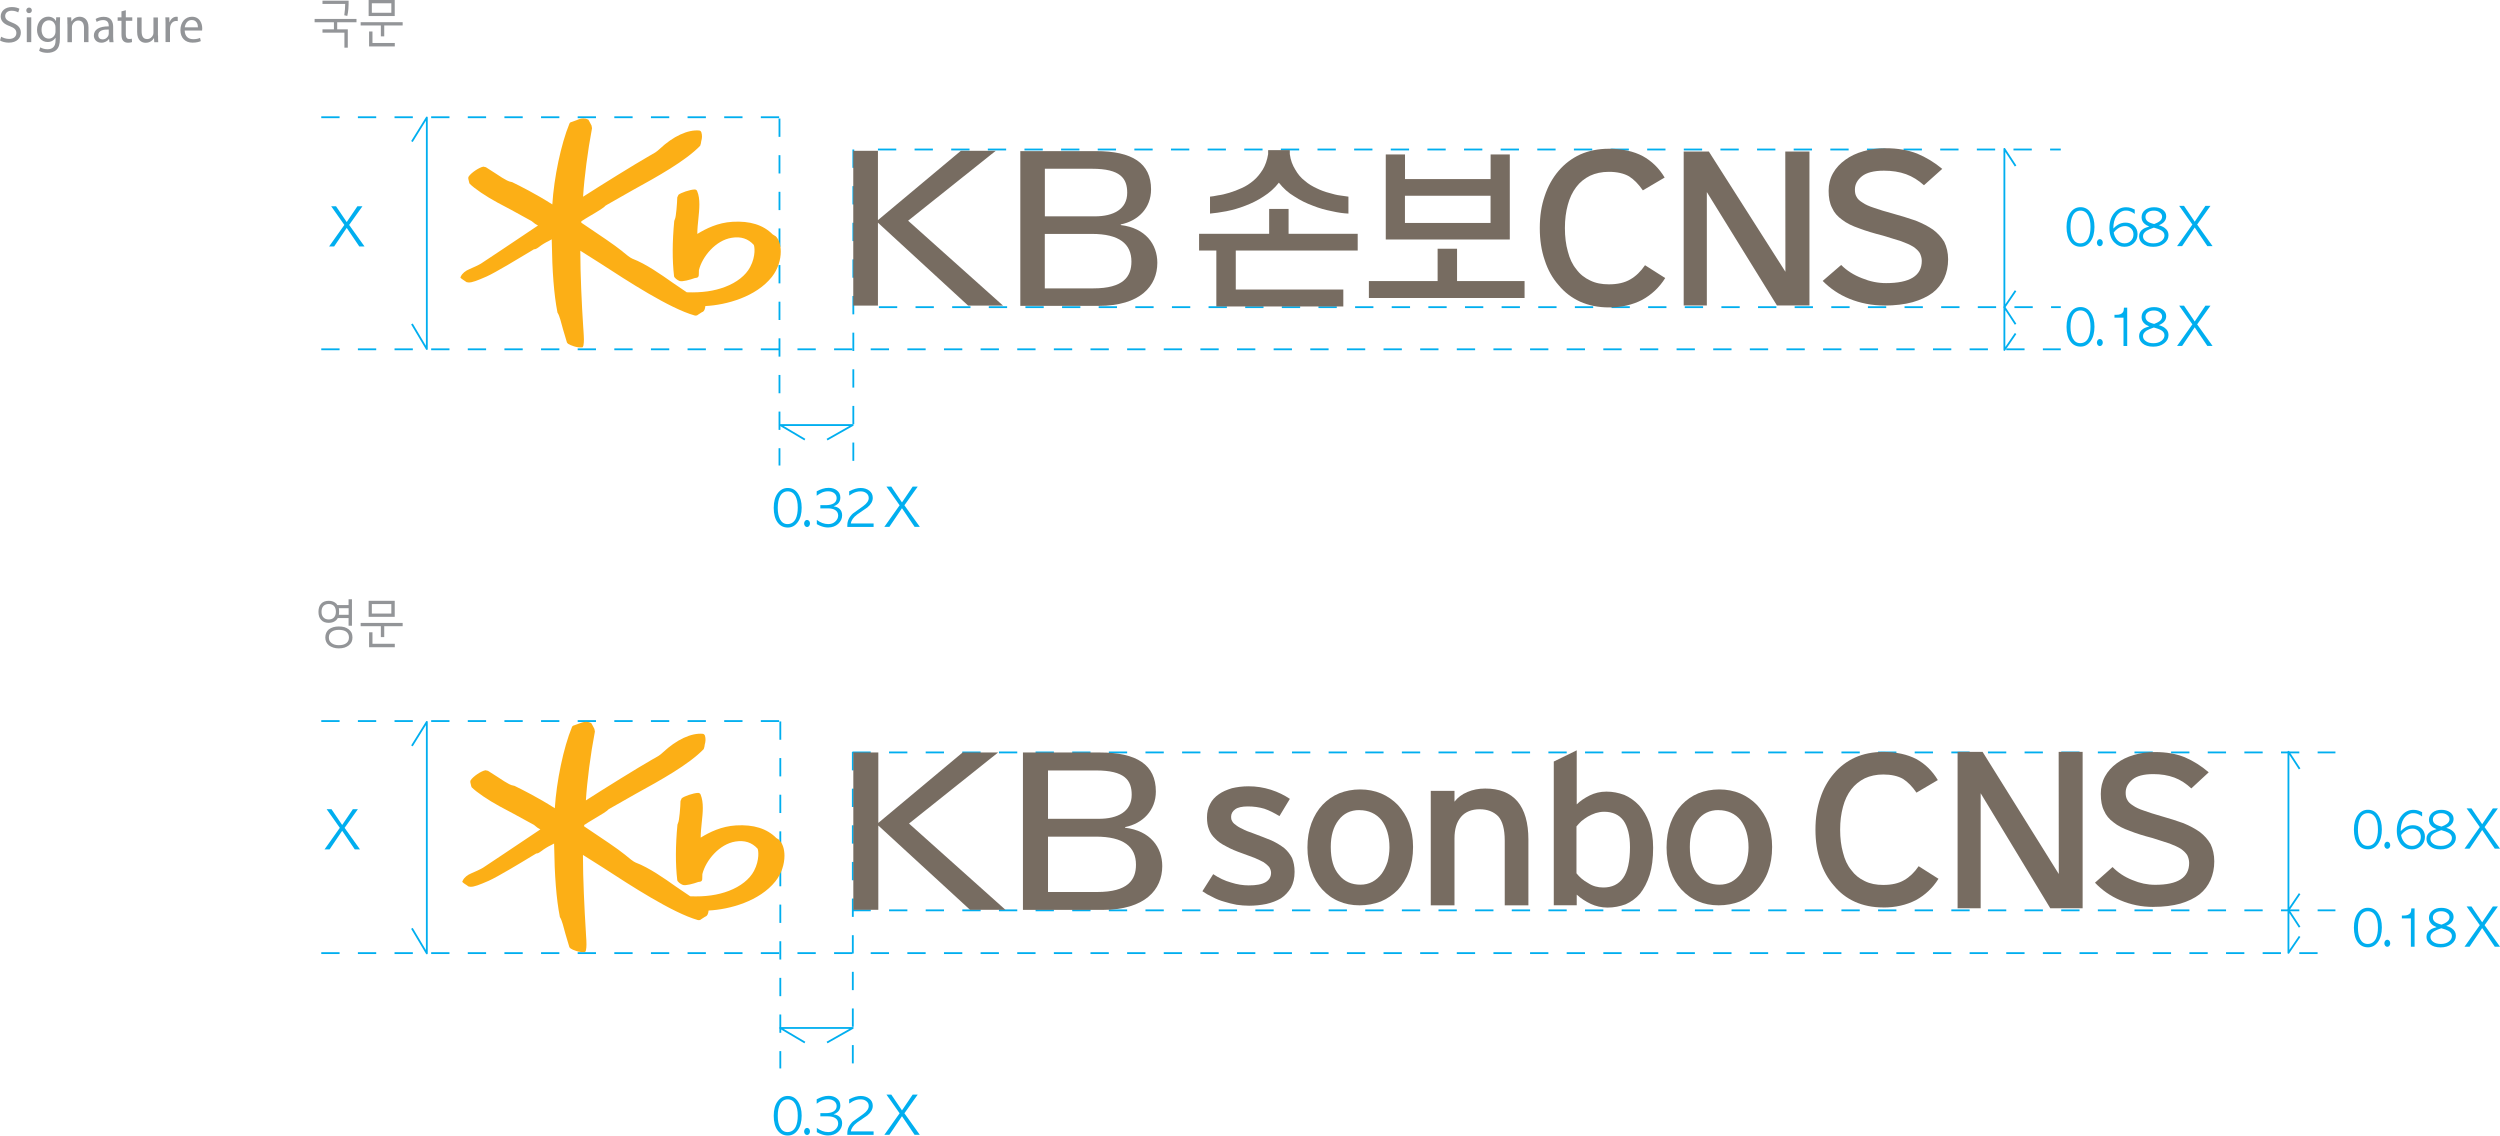 <svg width="273" height="124" viewBox="0 0 273 124" fill="none" xmlns="http://www.w3.org/2000/svg">
<g clip-path="url(#clip0_13_4140)">
<path d="M37.61 5.204V3.565H35.215V3.201H36.465V2.43H34.356V2.066H38.929V2.43H36.821V3.201H37.98V5.204H37.61ZM38.071 0.07C38.071 0.392 38.064 0.693 38.043 0.967C38.022 1.247 37.98 1.506 37.924 1.737L37.596 1.667C37.659 1.219 37.694 0.805 37.694 0.427H35.215V0.07H38.064H38.071Z" fill="#939598"/>
<path d="M41.589 3.971V2.781H39.383V2.423H43.97V2.781H41.959V3.971H41.589ZM40.255 1.751V0H43.104V1.751H40.255ZM43.104 5.071H40.304V3.439H40.674V4.693H43.111V5.071H43.104ZM42.734 0.357H40.605V1.394H42.734V0.357Z" fill="#939598"/>
<path d="M36.737 65.922C36.765 65.964 36.8 66.02 36.835 66.076H38.064V65.439H38.434V68.332H38.064V67.491H36.891C36.835 67.568 36.786 67.638 36.737 67.701C36.521 67.911 36.242 68.016 35.906 68.016C35.543 68.016 35.264 67.911 35.069 67.694C34.866 67.484 34.775 67.19 34.775 66.812C34.775 66.434 34.873 66.132 35.069 65.922C35.264 65.712 35.543 65.607 35.906 65.607C36.242 65.607 36.521 65.712 36.737 65.929V65.922ZM36.681 66.805C36.681 66.539 36.611 66.329 36.472 66.174C36.332 66.027 36.137 65.957 35.906 65.957C35.655 65.957 35.467 66.027 35.32 66.174C35.18 66.329 35.111 66.532 35.111 66.805C35.111 67.078 35.18 67.274 35.32 67.421C35.46 67.575 35.655 67.645 35.906 67.645C36.137 67.645 36.325 67.575 36.472 67.421C36.605 67.274 36.681 67.071 36.681 66.805ZM38.49 69.613C38.49 69.796 38.455 69.964 38.392 70.104C38.322 70.251 38.217 70.37 38.078 70.482C37.945 70.58 37.791 70.664 37.617 70.72C37.435 70.776 37.233 70.804 36.995 70.804C36.779 70.804 36.584 70.776 36.409 70.72C36.228 70.664 36.067 70.58 35.927 70.482C35.795 70.377 35.697 70.251 35.627 70.104C35.557 69.957 35.522 69.796 35.522 69.613C35.522 69.431 35.557 69.256 35.627 69.102C35.69 68.955 35.788 68.836 35.913 68.724C36.053 68.626 36.214 68.542 36.402 68.486C36.584 68.437 36.779 68.409 36.995 68.409C37.226 68.409 37.435 68.437 37.617 68.486C37.791 68.542 37.952 68.626 38.078 68.724C38.21 68.829 38.322 68.955 38.392 69.102C38.455 69.256 38.49 69.424 38.49 69.613ZM38.106 69.613C38.106 69.347 38.008 69.137 37.819 68.99C37.631 68.85 37.352 68.78 37.002 68.78C36.667 68.78 36.409 68.85 36.214 68.99C36.011 69.137 35.913 69.34 35.913 69.613C35.913 69.887 36.011 70.083 36.214 70.23C36.409 70.377 36.674 70.454 37.002 70.454C37.352 70.454 37.631 70.377 37.819 70.23C38.008 70.083 38.106 69.88 38.106 69.613ZM37.03 66.805C37.03 66.931 37.023 67.036 37.002 67.134H38.071V66.413H37.002C37.023 66.539 37.03 66.665 37.03 66.805Z" fill="#939598"/>
<path d="M41.589 69.571V68.381H39.383V68.023H43.97V68.381H41.959V69.571H41.589ZM40.255 67.358V65.607H43.104V67.358H40.255ZM43.104 70.678H40.304V69.046H40.674V70.3H43.111V70.678H43.104ZM42.734 65.964H40.605V67.001H42.734V65.964Z" fill="#939598"/>
<path d="M36.165 22.525H36.696L37.861 24.248L39.027 22.525H39.579L38.127 24.563L39.809 26.917H39.237L37.861 24.886L36.486 26.917H35.935L37.603 24.563L36.165 22.525Z" fill="#00AEEF"/>
<path d="M86.034 57.608C85.559 57.608 85.182 57.419 84.903 57.034C84.631 56.656 84.491 56.123 84.491 55.451C84.491 54.779 84.638 54.239 84.938 53.847C85.217 53.476 85.58 53.287 86.027 53.287C86.495 53.287 86.865 53.49 87.13 53.889C87.403 54.288 87.542 54.807 87.542 55.444C87.542 56.081 87.403 56.642 87.109 57.027C86.823 57.412 86.467 57.608 86.034 57.608ZM85.992 57.23C86.39 57.23 86.69 57.041 86.886 56.663C87.04 56.348 87.116 55.934 87.116 55.43C87.116 54.898 87.025 54.471 86.851 54.155C86.656 53.826 86.376 53.658 86.027 53.658C85.657 53.658 85.371 53.833 85.182 54.19C85.015 54.505 84.931 54.926 84.931 55.458C84.931 55.99 85.015 56.397 85.182 56.712C85.371 57.062 85.643 57.23 85.992 57.23Z" fill="#00AEEF"/>
<path d="M88.136 57.552C88.045 57.552 87.968 57.517 87.905 57.44C87.843 57.363 87.808 57.272 87.808 57.167C87.808 57.062 87.843 56.964 87.905 56.887C87.968 56.81 88.045 56.775 88.129 56.775C88.213 56.775 88.282 56.81 88.352 56.88C88.415 56.95 88.45 57.041 88.45 57.16C88.45 57.272 88.415 57.363 88.352 57.44C88.289 57.517 88.213 57.552 88.129 57.552H88.136Z" fill="#00AEEF"/>
<path d="M89.197 57.244V56.775C89.392 56.922 89.588 57.034 89.797 57.111C89.999 57.188 90.216 57.23 90.439 57.23C90.76 57.23 91.019 57.139 91.214 56.95C91.424 56.761 91.528 56.537 91.528 56.292C91.528 56.047 91.417 55.829 91.2 55.696C91.012 55.577 90.754 55.514 90.432 55.514H89.581V55.164H90.16C90.53 55.164 90.823 55.101 91.04 54.968C91.249 54.835 91.361 54.646 91.361 54.394C91.361 54.191 91.284 54.015 91.124 53.875C90.949 53.728 90.725 53.651 90.446 53.651C90.335 53.651 90.223 53.658 90.111 53.679C89.999 53.7 89.895 53.735 89.783 53.777C89.588 53.861 89.385 53.98 89.183 54.135V53.651C89.301 53.588 89.413 53.532 89.518 53.49C89.623 53.448 89.72 53.406 89.818 53.378C90.034 53.308 90.258 53.273 90.488 53.273C90.851 53.273 91.158 53.371 91.396 53.56C91.64 53.749 91.766 54.008 91.766 54.338C91.766 54.611 91.675 54.842 91.487 55.024C91.375 55.129 91.221 55.22 91.026 55.29C91.158 55.311 91.277 55.339 91.382 55.381C91.487 55.423 91.577 55.479 91.654 55.542C91.857 55.717 91.961 55.956 91.961 56.271C91.961 56.635 91.815 56.943 91.528 57.209C91.235 57.468 90.872 57.602 90.432 57.602C90.188 57.602 89.944 57.559 89.699 57.468C89.636 57.447 89.567 57.419 89.483 57.384C89.399 57.349 89.301 57.3 89.197 57.237V57.244Z" fill="#00AEEF"/>
<path d="M92.918 57.16H95.397V57.538H92.527V57.356C92.527 56.88 92.73 56.453 93.128 56.082C93.316 55.949 93.505 55.815 93.693 55.675C93.882 55.542 94.07 55.402 94.259 55.269C94.664 54.975 94.866 54.681 94.866 54.387C94.866 54.156 94.775 53.973 94.587 53.84C94.503 53.777 94.405 53.728 94.308 53.7C94.21 53.672 94.098 53.658 93.98 53.658C93.805 53.658 93.637 53.679 93.477 53.728C93.233 53.805 92.988 53.931 92.73 54.113V53.651C92.988 53.518 93.212 53.427 93.414 53.371C93.617 53.315 93.805 53.287 93.98 53.287C94.356 53.287 94.671 53.385 94.929 53.581C95.18 53.77 95.306 54.036 95.306 54.373C95.306 54.737 95.111 55.087 94.72 55.409C94.531 55.542 94.35 55.668 94.161 55.794C93.98 55.92 93.791 56.047 93.603 56.18C93.184 56.495 92.953 56.824 92.911 57.174L92.918 57.16Z" fill="#00AEEF"/>
<path d="M96.8 53.14H97.33L98.496 54.863L99.662 53.14H100.214L98.761 55.178L100.444 57.531H99.872L98.496 55.5L97.121 57.531H96.569L98.238 55.178L96.8 53.14Z" fill="#00AEEF"/>
<path d="M86.034 124C85.559 124 85.182 123.811 84.903 123.426C84.631 123.047 84.491 122.515 84.491 121.843C84.491 121.17 84.638 120.631 84.938 120.239C85.217 119.867 85.58 119.678 86.027 119.678C86.495 119.678 86.865 119.881 87.13 120.281C87.403 120.68 87.542 121.198 87.542 121.836C87.542 122.473 87.403 123.033 87.109 123.419C86.823 123.804 86.467 124 86.034 124ZM85.992 123.622C86.39 123.622 86.69 123.433 86.886 123.054C87.04 122.739 87.116 122.326 87.116 121.822C87.116 121.289 87.025 120.862 86.851 120.547C86.656 120.218 86.376 120.05 86.027 120.05C85.657 120.05 85.371 120.225 85.182 120.582C85.015 120.897 84.931 121.317 84.931 121.85C84.931 122.382 85.015 122.788 85.182 123.103C85.371 123.454 85.643 123.622 85.992 123.622Z" fill="#00AEEF"/>
<path d="M88.136 123.944C88.045 123.944 87.968 123.909 87.905 123.832C87.843 123.755 87.808 123.664 87.808 123.559C87.808 123.454 87.843 123.356 87.905 123.279C87.968 123.202 88.045 123.167 88.129 123.167C88.213 123.167 88.282 123.202 88.352 123.272C88.415 123.342 88.45 123.433 88.45 123.552C88.45 123.664 88.415 123.755 88.352 123.832C88.289 123.909 88.213 123.944 88.129 123.944H88.136Z" fill="#00AEEF"/>
<path d="M89.197 123.636V123.167C89.392 123.314 89.588 123.426 89.797 123.503C89.999 123.58 90.216 123.622 90.439 123.622C90.76 123.622 91.019 123.531 91.214 123.342C91.424 123.153 91.528 122.928 91.528 122.683C91.528 122.438 91.417 122.221 91.2 122.088C91.012 121.969 90.754 121.906 90.432 121.906H89.581V121.556H90.16C90.53 121.556 90.823 121.493 91.04 121.359C91.249 121.226 91.361 121.037 91.361 120.785C91.361 120.582 91.284 120.407 91.124 120.267C90.949 120.12 90.725 120.043 90.446 120.043C90.335 120.043 90.223 120.05 90.111 120.071C89.999 120.092 89.895 120.127 89.783 120.169C89.588 120.253 89.385 120.372 89.183 120.526V120.043C89.301 119.98 89.413 119.924 89.518 119.882C89.623 119.84 89.72 119.798 89.818 119.77C90.034 119.7 90.258 119.664 90.488 119.664C90.851 119.664 91.158 119.763 91.396 119.952C91.64 120.141 91.766 120.4 91.766 120.729C91.766 121.002 91.675 121.233 91.487 121.416C91.375 121.521 91.221 121.612 91.026 121.682C91.158 121.703 91.277 121.731 91.382 121.773C91.487 121.815 91.577 121.871 91.654 121.934C91.857 122.109 91.961 122.347 91.961 122.662C91.961 123.026 91.815 123.335 91.528 123.601C91.235 123.86 90.872 123.993 90.432 123.993C90.188 123.993 89.944 123.951 89.699 123.86C89.636 123.839 89.567 123.811 89.483 123.776C89.399 123.741 89.301 123.692 89.197 123.629V123.636Z" fill="#00AEEF"/>
<path d="M92.918 123.552H95.397V123.93H92.527V123.748C92.527 123.272 92.73 122.844 93.128 122.473C93.316 122.34 93.505 122.207 93.693 122.067C93.882 121.934 94.07 121.794 94.259 121.661C94.664 121.366 94.866 121.072 94.866 120.778C94.866 120.547 94.775 120.365 94.587 120.232C94.503 120.169 94.405 120.12 94.308 120.092C94.21 120.064 94.098 120.05 93.98 120.05C93.805 120.05 93.637 120.071 93.477 120.12C93.233 120.197 92.988 120.323 92.73 120.505V120.043C92.988 119.91 93.212 119.819 93.414 119.763C93.617 119.707 93.805 119.678 93.98 119.678C94.356 119.678 94.671 119.777 94.929 119.973C95.18 120.162 95.306 120.428 95.306 120.764C95.306 121.128 95.111 121.479 94.72 121.801C94.531 121.934 94.35 122.06 94.161 122.186C93.98 122.312 93.791 122.438 93.603 122.571C93.184 122.886 92.953 123.216 92.911 123.566L92.918 123.552Z" fill="#00AEEF"/>
<path d="M96.8 119.531H97.33L98.496 121.254L99.662 119.531H100.214L98.761 121.57L100.444 123.923H99.872L98.496 121.892L97.121 123.923H96.569L98.238 121.57L96.8 119.531Z" fill="#00AEEF"/>
<path d="M227.208 37.85C226.733 37.85 226.356 37.661 226.077 37.276C225.805 36.897 225.665 36.365 225.665 35.693C225.665 35.02 225.812 34.481 226.112 34.089C226.391 33.718 226.754 33.529 227.201 33.529C227.648 33.529 228.039 33.732 228.304 34.131C228.583 34.53 228.716 35.048 228.716 35.686C228.716 36.323 228.569 36.883 228.283 37.269C227.997 37.654 227.641 37.85 227.208 37.85ZM227.159 37.472C227.557 37.472 227.857 37.283 228.053 36.904C228.206 36.589 228.283 36.176 228.283 35.672C228.283 35.139 228.192 34.712 228.018 34.397C227.822 34.068 227.543 33.9 227.194 33.9C226.824 33.9 226.538 34.075 226.349 34.432C226.182 34.747 226.098 35.167 226.098 35.7C226.098 36.232 226.182 36.638 226.349 36.953C226.538 37.304 226.81 37.472 227.159 37.472Z" fill="#00AEEF"/>
<path d="M229.31 37.794C229.219 37.794 229.142 37.759 229.079 37.682C229.016 37.605 228.981 37.514 228.981 37.409C228.981 37.304 229.016 37.206 229.079 37.129C229.142 37.051 229.219 37.017 229.303 37.017C229.386 37.017 229.456 37.051 229.526 37.122C229.589 37.192 229.624 37.283 229.624 37.402C229.624 37.514 229.596 37.605 229.526 37.682C229.463 37.759 229.386 37.794 229.303 37.794H229.31Z" fill="#00AEEF"/>
<path d="M231.935 33.599H232.291V37.78H231.886V34.691H230.901V34.376H231.125C231.46 34.376 231.69 34.285 231.823 34.096C231.9 33.977 231.935 33.809 231.935 33.599Z" fill="#00AEEF"/>
<path d="M235.718 35.497C235.872 35.539 236.004 35.588 236.109 35.637C236.214 35.686 236.305 35.735 236.375 35.791C236.661 35.994 236.8 36.253 236.8 36.582C236.8 36.947 236.64 37.248 236.319 37.493C236.004 37.738 235.607 37.857 235.132 37.857C234.636 37.857 234.245 37.738 233.966 37.5C233.715 37.29 233.589 37.023 233.589 36.708C233.589 36.379 233.729 36.113 234.015 35.924C234.099 35.861 234.203 35.812 234.315 35.77C234.427 35.728 234.559 35.679 234.699 35.644C234.58 35.595 234.476 35.546 234.392 35.497C234.308 35.448 234.238 35.399 234.189 35.349C233.973 35.16 233.861 34.922 233.861 34.635C233.861 34.306 233.987 34.04 234.245 33.837C234.503 33.633 234.825 33.535 235.223 33.535C235.593 33.535 235.9 33.62 236.144 33.788C236.409 33.97 236.549 34.208 236.549 34.516C236.549 34.726 236.486 34.922 236.354 35.09C236.221 35.258 236.011 35.399 235.732 35.511L235.718 35.497ZM235.202 35.763C235.02 35.826 234.867 35.882 234.741 35.938C234.615 35.994 234.503 36.05 234.42 36.099C234.154 36.274 234.015 36.47 234.015 36.701C234.015 36.932 234.119 37.115 234.336 37.262C234.538 37.409 234.811 37.479 235.153 37.479C235.516 37.479 235.809 37.395 236.032 37.22C236.256 37.044 236.361 36.841 236.361 36.61C236.361 36.379 236.228 36.183 235.963 36.036C235.886 35.994 235.781 35.952 235.655 35.903C235.53 35.854 235.376 35.812 235.202 35.763ZM235.237 35.37C235.362 35.322 235.474 35.273 235.565 35.23C235.655 35.181 235.732 35.139 235.788 35.097C235.998 34.95 236.102 34.775 236.102 34.572C236.102 34.383 236.018 34.222 235.844 34.103C235.683 33.97 235.467 33.907 235.195 33.907C234.922 33.907 234.706 33.97 234.538 34.103C234.371 34.229 234.287 34.39 234.287 34.6C234.287 34.782 234.364 34.943 234.51 35.069C234.58 35.125 234.671 35.181 234.79 35.23C234.908 35.279 235.055 35.328 235.23 35.37H235.237Z" fill="#00AEEF"/>
<path d="M237.967 33.381H238.497L239.663 35.104L240.829 33.381H241.381L239.929 35.42L241.611 37.773H241.039L239.663 35.742L238.288 37.773H237.736L239.405 35.42L237.967 33.381Z" fill="#00AEEF"/>
<path d="M227.208 26.945C226.733 26.945 226.356 26.756 226.077 26.37C225.805 25.992 225.665 25.46 225.665 24.787C225.665 24.115 225.812 23.576 226.112 23.183C226.391 22.812 226.754 22.623 227.201 22.623C227.648 22.623 228.039 22.826 228.304 23.226C228.583 23.625 228.716 24.143 228.716 24.78C228.716 25.418 228.569 25.978 228.283 26.363C227.997 26.748 227.641 26.945 227.208 26.945ZM227.159 26.573C227.557 26.573 227.857 26.384 228.053 26.006C228.206 25.691 228.283 25.278 228.283 24.773C228.283 24.241 228.192 23.814 228.018 23.499C227.822 23.169 227.543 23.001 227.194 23.001C226.824 23.001 226.538 23.177 226.349 23.534C226.182 23.849 226.098 24.269 226.098 24.801C226.098 25.334 226.182 25.74 226.349 26.055C226.538 26.405 226.81 26.573 227.159 26.573Z" fill="#00AEEF"/>
<path d="M229.31 26.889C229.219 26.889 229.142 26.854 229.079 26.776C229.016 26.7 228.981 26.608 228.981 26.503C228.981 26.398 229.016 26.293 229.079 26.223C229.142 26.146 229.219 26.111 229.303 26.111C229.386 26.111 229.456 26.146 229.526 26.216C229.589 26.286 229.624 26.377 229.624 26.496C229.624 26.608 229.596 26.7 229.526 26.776C229.463 26.854 229.386 26.889 229.303 26.889H229.31Z" fill="#00AEEF"/>
<path d="M233.114 22.882V23.359C233.044 23.309 232.982 23.261 232.919 23.226C232.856 23.191 232.793 23.155 232.73 23.127C232.633 23.078 232.528 23.043 232.437 23.022C232.339 23.001 232.242 22.994 232.144 22.994C232.074 22.994 232.011 22.994 231.941 23.008C231.872 23.022 231.802 23.043 231.739 23.071C231.481 23.177 231.271 23.359 231.111 23.597C230.887 23.94 230.775 24.395 230.775 24.956C230.95 24.78 231.111 24.64 231.264 24.549C231.529 24.388 231.809 24.311 232.109 24.311C232.472 24.311 232.779 24.416 233.024 24.633C233.289 24.871 233.421 25.18 233.421 25.572C233.421 25.964 233.282 26.3 233.003 26.566C232.723 26.826 232.381 26.952 231.983 26.952C231.564 26.952 231.201 26.798 230.894 26.482C230.531 26.111 230.35 25.586 230.35 24.907C230.35 24.227 230.524 23.681 230.873 23.261C231.222 22.84 231.648 22.63 232.172 22.63C232.367 22.63 232.549 22.658 232.716 22.714C232.765 22.735 232.821 22.756 232.891 22.784C232.961 22.812 233.038 22.847 233.128 22.896L233.114 22.882ZM230.817 25.383C230.866 25.705 230.999 25.978 231.194 26.202C231.418 26.447 231.683 26.573 231.997 26.573C232.277 26.573 232.507 26.482 232.688 26.3C232.877 26.118 232.975 25.887 232.975 25.6C232.975 25.334 232.884 25.11 232.702 24.942C232.521 24.773 232.311 24.689 232.067 24.689C231.774 24.689 231.495 24.787 231.236 24.977C231.159 25.032 231.09 25.096 231.02 25.159C230.95 25.229 230.88 25.306 230.817 25.39V25.383Z" fill="#00AEEF"/>
<path d="M235.718 24.591C235.872 24.633 236.004 24.682 236.109 24.731C236.214 24.78 236.305 24.829 236.375 24.885C236.661 25.089 236.8 25.348 236.8 25.677C236.8 26.041 236.64 26.342 236.319 26.587C236.004 26.833 235.607 26.952 235.132 26.952C234.636 26.952 234.245 26.833 233.966 26.594C233.715 26.384 233.589 26.118 233.589 25.803C233.589 25.474 233.729 25.208 234.015 25.018C234.099 24.956 234.203 24.907 234.315 24.864C234.427 24.822 234.559 24.773 234.699 24.738C234.58 24.689 234.476 24.64 234.392 24.591C234.308 24.542 234.238 24.493 234.189 24.444C233.973 24.255 233.861 24.017 233.861 23.73C233.861 23.401 233.987 23.134 234.245 22.931C234.503 22.728 234.825 22.63 235.223 22.63C235.593 22.63 235.9 22.714 236.144 22.882C236.409 23.064 236.549 23.302 236.549 23.611C236.549 23.821 236.486 24.017 236.354 24.185C236.221 24.353 236.011 24.493 235.732 24.605L235.718 24.591ZM235.202 24.857C235.02 24.921 234.867 24.977 234.741 25.032C234.615 25.089 234.503 25.145 234.42 25.194C234.154 25.369 234.015 25.565 234.015 25.796C234.015 26.027 234.119 26.209 234.336 26.356C234.538 26.503 234.811 26.573 235.153 26.573C235.516 26.573 235.809 26.489 236.032 26.314C236.256 26.139 236.361 25.936 236.361 25.705C236.361 25.474 236.228 25.278 235.963 25.131C235.886 25.089 235.781 25.047 235.655 24.997C235.53 24.948 235.376 24.907 235.202 24.857ZM235.237 24.465C235.362 24.416 235.474 24.367 235.565 24.325C235.655 24.276 235.732 24.234 235.788 24.192C235.998 24.045 236.102 23.87 236.102 23.667C236.102 23.478 236.018 23.317 235.844 23.198C235.683 23.064 235.467 23.001 235.195 23.001C234.922 23.001 234.706 23.064 234.538 23.198C234.371 23.323 234.287 23.485 234.287 23.695C234.287 23.877 234.364 24.038 234.51 24.164C234.58 24.22 234.671 24.276 234.79 24.325C234.908 24.374 235.055 24.423 235.23 24.465H235.237Z" fill="#00AEEF"/>
<path d="M237.967 22.483H238.497L239.663 24.206L240.829 22.483H241.381L239.929 24.521L241.611 26.875H241.039L239.663 24.843L238.288 26.875H237.736L239.405 24.521L237.967 22.483Z" fill="#00AEEF"/>
<path d="M258.59 103.45C258.115 103.45 257.738 103.261 257.459 102.876C257.187 102.498 257.047 101.965 257.047 101.293C257.047 100.62 257.193 100.081 257.494 99.689C257.773 99.318 258.136 99.129 258.583 99.129C259.051 99.129 259.421 99.332 259.686 99.731C259.965 100.13 260.098 100.648 260.098 101.286C260.098 101.923 259.951 102.484 259.665 102.869C259.379 103.254 259.023 103.45 258.59 103.45ZM258.548 103.079C258.946 103.079 259.246 102.89 259.442 102.512C259.595 102.196 259.672 101.783 259.672 101.279C259.672 100.747 259.581 100.319 259.407 100.004C259.211 99.675 258.932 99.507 258.583 99.507C258.213 99.507 257.927 99.682 257.738 100.039C257.571 100.354 257.487 100.775 257.487 101.307C257.487 101.839 257.571 102.245 257.738 102.561C257.927 102.911 258.199 103.079 258.548 103.079Z" fill="#00AEEF"/>
<path d="M260.698 103.394C260.607 103.394 260.531 103.359 260.468 103.282C260.405 103.205 260.37 103.114 260.37 103.009C260.37 102.904 260.405 102.806 260.468 102.729C260.531 102.652 260.607 102.617 260.691 102.617C260.775 102.617 260.845 102.652 260.915 102.722C260.978 102.792 261.012 102.883 261.012 103.002C261.012 103.114 260.984 103.205 260.915 103.282C260.852 103.359 260.775 103.394 260.691 103.394H260.698Z" fill="#00AEEF"/>
<path d="M263.316 99.199H263.673V103.38H263.268V100.291H262.283V99.976H262.507C262.842 99.976 263.072 99.885 263.205 99.696C263.282 99.577 263.316 99.409 263.316 99.199Z" fill="#00AEEF"/>
<path d="M267.1 101.097C267.254 101.139 267.386 101.188 267.491 101.237C267.596 101.286 267.687 101.335 267.756 101.391C268.043 101.594 268.182 101.853 268.182 102.182C268.182 102.547 268.022 102.848 267.7 103.093C267.386 103.338 266.988 103.457 266.514 103.457C266.018 103.457 265.627 103.338 265.348 103.1C265.096 102.89 264.971 102.624 264.971 102.308C264.971 101.979 265.11 101.713 265.397 101.524C265.48 101.461 265.585 101.412 265.697 101.37C265.808 101.328 265.941 101.279 266.081 101.244C265.962 101.195 265.857 101.146 265.774 101.097C265.69 101.048 265.62 100.999 265.571 100.95C265.355 100.761 265.243 100.522 265.243 100.235C265.243 99.906 265.369 99.64 265.627 99.437C265.885 99.234 266.206 99.136 266.604 99.136C266.974 99.136 267.282 99.22 267.526 99.388C267.791 99.57 267.931 99.808 267.931 100.116C267.931 100.326 267.868 100.522 267.735 100.69C267.603 100.859 267.393 100.999 267.114 101.111L267.1 101.097ZM266.59 101.363C266.409 101.426 266.255 101.482 266.13 101.538C266.004 101.594 265.892 101.65 265.808 101.699C265.543 101.874 265.404 102.07 265.404 102.301C265.404 102.533 265.508 102.715 265.725 102.862C265.927 103.009 266.199 103.079 266.542 103.079C266.905 103.079 267.198 102.995 267.421 102.82C267.645 102.645 267.749 102.441 267.749 102.21C267.749 101.979 267.617 101.783 267.351 101.636C267.275 101.594 267.17 101.552 267.044 101.503C266.919 101.454 266.765 101.412 266.59 101.363ZM266.618 100.971C266.744 100.922 266.856 100.873 266.946 100.831C267.037 100.782 267.114 100.739 267.17 100.697C267.379 100.55 267.484 100.375 267.484 100.172C267.484 99.983 267.4 99.822 267.226 99.703C267.065 99.57 266.849 99.507 266.576 99.507C266.304 99.507 266.088 99.57 265.92 99.703C265.753 99.829 265.669 99.99 265.669 100.2C265.669 100.382 265.746 100.543 265.892 100.669C265.962 100.725 266.053 100.782 266.172 100.831C266.29 100.88 266.437 100.929 266.611 100.971H266.618Z" fill="#00AEEF"/>
<path d="M269.355 98.989H269.886L271.052 100.711L272.218 98.989H272.769L271.317 101.027L273 103.38H272.427L271.052 101.349L269.677 103.38H269.125L270.794 101.027L269.355 98.989Z" fill="#00AEEF"/>
<path d="M258.59 92.748C258.115 92.748 257.738 92.559 257.459 92.174C257.187 91.795 257.047 91.263 257.047 90.591C257.047 89.918 257.193 89.379 257.494 88.987C257.773 88.615 258.136 88.426 258.583 88.426C259.051 88.426 259.421 88.629 259.686 89.029C259.965 89.428 260.098 89.946 260.098 90.584C260.098 91.221 259.951 91.781 259.665 92.166C259.379 92.552 259.023 92.748 258.59 92.748ZM258.548 92.37C258.946 92.37 259.246 92.18 259.442 91.802C259.595 91.487 259.672 91.074 259.672 90.57C259.672 90.037 259.581 89.61 259.407 89.295C259.211 88.966 258.932 88.798 258.583 88.798C258.213 88.798 257.927 88.973 257.738 89.33C257.571 89.645 257.487 90.065 257.487 90.598C257.487 91.13 257.571 91.536 257.738 91.851C257.927 92.202 258.199 92.37 258.548 92.37Z" fill="#00AEEF"/>
<path d="M260.698 92.692C260.607 92.692 260.531 92.657 260.468 92.58C260.405 92.503 260.37 92.412 260.37 92.307C260.37 92.201 260.405 92.103 260.468 92.026C260.531 91.949 260.607 91.914 260.691 91.914C260.775 91.914 260.845 91.949 260.915 92.019C260.978 92.09 261.012 92.18 261.012 92.3C261.012 92.412 260.984 92.503 260.915 92.58C260.852 92.657 260.775 92.692 260.691 92.692H260.698Z" fill="#00AEEF"/>
<path d="M264.496 88.686V89.162C264.426 89.113 264.363 89.064 264.301 89.029C264.238 88.994 264.175 88.959 264.112 88.931C264.014 88.882 263.91 88.847 263.819 88.826C263.721 88.805 263.623 88.798 263.526 88.798C263.456 88.798 263.393 88.798 263.323 88.812C263.253 88.826 263.184 88.847 263.121 88.875C262.862 88.98 262.653 89.162 262.492 89.4C262.269 89.743 262.157 90.198 262.157 90.759C262.332 90.584 262.492 90.444 262.646 90.353C262.911 90.191 263.191 90.114 263.491 90.114C263.854 90.114 264.161 90.219 264.405 90.436C264.671 90.675 264.803 90.983 264.803 91.375C264.803 91.767 264.664 92.103 264.384 92.37C264.105 92.629 263.763 92.755 263.365 92.755C262.946 92.755 262.583 92.601 262.276 92.286C261.913 91.914 261.731 91.389 261.731 90.71C261.731 90.03 261.906 89.484 262.255 89.064C262.604 88.644 263.03 88.433 263.554 88.433C263.749 88.433 263.931 88.461 264.098 88.517C264.147 88.538 264.203 88.559 264.273 88.587C264.343 88.615 264.419 88.65 264.51 88.7L264.496 88.686ZM262.199 91.179C262.248 91.501 262.381 91.774 262.576 91.998C262.8 92.244 263.065 92.37 263.379 92.37C263.658 92.37 263.889 92.279 264.07 92.097C264.259 91.914 264.356 91.683 264.356 91.396C264.356 91.13 264.266 90.906 264.084 90.738C263.903 90.57 263.693 90.486 263.449 90.486C263.156 90.486 262.876 90.584 262.618 90.773C262.541 90.829 262.471 90.892 262.402 90.955C262.332 91.025 262.262 91.102 262.199 91.186V91.179Z" fill="#00AEEF"/>
<path d="M267.1 90.394C267.254 90.436 267.386 90.486 267.491 90.535C267.596 90.584 267.687 90.633 267.756 90.689C268.043 90.892 268.182 91.151 268.182 91.48C268.182 91.844 268.022 92.145 267.7 92.391C267.386 92.636 266.988 92.755 266.514 92.755C266.018 92.755 265.627 92.636 265.348 92.398C265.096 92.188 264.971 91.921 264.971 91.606C264.971 91.277 265.11 91.011 265.397 90.822C265.48 90.759 265.585 90.71 265.697 90.668C265.808 90.626 265.941 90.577 266.081 90.542C265.962 90.493 265.857 90.444 265.774 90.394C265.69 90.346 265.62 90.296 265.571 90.247C265.355 90.058 265.243 89.82 265.243 89.533C265.243 89.204 265.369 88.938 265.627 88.734C265.885 88.531 266.206 88.433 266.604 88.433C266.974 88.433 267.282 88.517 267.526 88.686C267.791 88.868 267.931 89.106 267.931 89.414C267.931 89.624 267.868 89.82 267.735 89.988C267.603 90.156 267.393 90.296 267.114 90.409L267.1 90.394ZM266.59 90.654C266.409 90.717 266.255 90.773 266.13 90.829C266.004 90.885 265.892 90.941 265.808 90.99C265.543 91.165 265.404 91.361 265.404 91.592C265.404 91.823 265.508 92.005 265.725 92.153C265.927 92.3 266.199 92.37 266.542 92.37C266.905 92.37 267.198 92.286 267.421 92.111C267.645 91.935 267.749 91.732 267.749 91.501C267.749 91.27 267.617 91.074 267.351 90.927C267.275 90.885 267.17 90.843 267.044 90.794C266.919 90.745 266.765 90.703 266.59 90.654ZM266.618 90.261C266.744 90.212 266.856 90.163 266.946 90.121C267.037 90.072 267.114 90.03 267.17 89.988C267.379 89.841 267.484 89.666 267.484 89.463C267.484 89.274 267.4 89.113 267.226 88.994C267.065 88.861 266.849 88.798 266.576 88.798C266.304 88.798 266.088 88.861 265.92 88.994C265.753 89.12 265.669 89.281 265.669 89.491C265.669 89.673 265.746 89.834 265.892 89.96C265.962 90.016 266.053 90.072 266.172 90.121C266.29 90.17 266.437 90.219 266.611 90.261H266.618Z" fill="#00AEEF"/>
<path d="M269.355 88.279H269.886L271.052 90.002L272.218 88.279H272.769L271.317 90.317L273 92.671H272.427L271.052 90.64L269.677 92.671H269.125L270.794 90.317L269.355 88.279Z" fill="#00AEEF"/>
<path d="M35.082 12.803H85.119" stroke="#00AEEF" stroke-width="0.2" stroke-dasharray="2 2"/>
<path d="M95.976 33.542H225.037" stroke="#00AEEF" stroke-width="0.2" stroke-dasharray="2 2"/>
<path d="M95.871 16.326H225.037" stroke="#00AEEF" stroke-width="0.2" stroke-dasharray="2 2"/>
<path d="M35.082 38.144H225.036" stroke="#00AEEF" stroke-width="0.2" stroke-dasharray="2 2"/>
<path d="M44.982 15.458L46.609 12.832V38.116L44.982 35.377" stroke="#00AEEF" stroke-width="0.2" stroke-linejoin="round"/>
<path d="M220.101 31.749L218.879 33.55V16.256L220.101 18.127" stroke="#00AEEF" stroke-width="0.2" stroke-linejoin="round"/>
<path d="M220.101 36.421L218.879 38.214V33.535L220.101 35.406" stroke="#00AEEF" stroke-width="0.2" stroke-linejoin="round"/>
<path d="M93.183 16.326V50.836" stroke="#00AEEF" stroke-width="0.2" stroke-dasharray="2 2"/>
<path d="M85.119 12.944V50.836" stroke="#00AEEF" stroke-width="0.2" stroke-dasharray="2 2"/>
<path d="M87.891 48.006L85.203 46.416H93.12L90.314 48.006" stroke="#00AEEF" stroke-width="0.2" stroke-linejoin="round"/>
<path d="M35.669 88.363H36.2L37.365 90.086L38.531 88.363H39.083L37.631 90.401L39.313 92.755H38.741L37.365 90.724L35.99 92.755H35.438L37.107 90.401L35.669 88.363Z" fill="#00AEEF"/>
<path d="M35.082 78.74H85.21" stroke="#00AEEF" stroke-width="0.2" stroke-dasharray="2 2"/>
<path d="M93.085 99.409H255.029" stroke="#00AEEF" stroke-width="0.2" stroke-dasharray="2 2"/>
<path d="M93.085 82.165H255.029" stroke="#00AEEF" stroke-width="0.2" stroke-dasharray="2 2"/>
<path d="M35.082 104.08H255.029" stroke="#00AEEF" stroke-width="0.2" stroke-dasharray="2 2"/>
<path d="M44.982 81.45L46.609 78.831V104.108L44.982 101.377" stroke="#00AEEF" stroke-width="0.2" stroke-linejoin="round"/>
<path d="M251.12 97.588L249.898 99.388V82.095L251.12 83.965" stroke="#00AEEF" stroke-width="0.2" stroke-linejoin="round"/>
<path d="M251.12 102.259L249.898 104.052V99.374L251.12 101.244" stroke="#00AEEF" stroke-width="0.2" stroke-linejoin="round"/>
<path d="M93.127 82.123V116.667" stroke="#00AEEF" stroke-width="0.2" stroke-dasharray="2 2"/>
<path d="M85.21 78.782V116.674" stroke="#00AEEF" stroke-width="0.2" stroke-dasharray="2 2"/>
<path d="M87.891 113.844L85.203 112.254H93.12L90.314 113.844" stroke="#00AEEF" stroke-width="0.2" stroke-linejoin="round"/>
<path d="M0.126 4.006C0.342 4.139 0.663 4.251 0.998 4.251C1.494 4.251 1.787 3.985 1.787 3.607C1.787 3.257 1.585 3.054 1.075 2.858C0.461 2.641 0.077 2.325 0.077 1.793C0.077 1.205 0.566 0.77 1.292 0.77C1.676 0.77 1.955 0.862 2.122 0.953L1.99 1.352C1.864 1.282 1.613 1.17 1.278 1.17C0.761 1.17 0.566 1.478 0.566 1.737C0.566 2.087 0.796 2.262 1.313 2.465C1.948 2.711 2.276 3.019 2.276 3.572C2.276 4.153 1.843 4.658 0.956 4.658C0.593 4.658 0.195 4.553 0 4.42L0.126 4.013V4.006Z" fill="#939598"/>
<path d="M3.477 1.135C3.477 1.303 3.358 1.436 3.162 1.436C2.988 1.436 2.869 1.303 2.869 1.135C2.869 0.967 2.995 0.826 3.176 0.826C3.358 0.826 3.477 0.96 3.477 1.135ZM2.925 4.602V1.891H3.414V4.602H2.925Z" fill="#939598"/>
<path d="M6.562 1.891C6.548 2.087 6.541 2.304 6.541 2.634V4.209C6.541 4.833 6.416 5.211 6.157 5.449C5.892 5.694 5.515 5.771 5.173 5.771C4.831 5.771 4.489 5.694 4.272 5.547L4.398 5.169C4.58 5.281 4.859 5.379 5.194 5.379C5.697 5.379 6.067 5.113 6.067 4.434V4.132H6.053C5.899 4.385 5.613 4.588 5.194 4.588C4.524 4.588 4.042 4.013 4.042 3.264C4.042 2.346 4.642 1.821 5.257 1.821C5.725 1.821 5.983 2.066 6.102 2.29H6.116L6.136 1.884H6.569L6.562 1.891ZM6.053 2.963C6.053 2.879 6.053 2.809 6.025 2.739C5.934 2.451 5.697 2.22 5.341 2.22C4.873 2.22 4.538 2.62 4.538 3.243C4.538 3.775 4.803 4.216 5.334 4.216C5.634 4.216 5.906 4.027 6.018 3.712C6.046 3.628 6.06 3.53 6.06 3.446V2.956L6.053 2.963Z" fill="#939598"/>
<path d="M7.359 2.627C7.359 2.346 7.359 2.115 7.338 1.891H7.771L7.799 2.339H7.813C7.945 2.08 8.259 1.828 8.706 1.828C9.083 1.828 9.663 2.052 9.663 2.984V4.602H9.174V3.04C9.174 2.606 9.013 2.241 8.546 2.241C8.225 2.241 7.973 2.472 7.889 2.746C7.868 2.809 7.855 2.893 7.855 2.977V4.609H7.366V2.634L7.359 2.627Z" fill="#939598"/>
<path d="M11.953 4.602L11.911 4.258H11.897C11.743 4.469 11.457 4.665 11.073 4.665C10.528 4.665 10.249 4.279 10.249 3.887C10.249 3.229 10.829 2.872 11.876 2.879V2.823C11.876 2.599 11.813 2.192 11.261 2.192C11.01 2.192 10.745 2.269 10.556 2.395L10.444 2.073C10.668 1.926 10.989 1.835 11.331 1.835C12.155 1.835 12.357 2.402 12.357 2.942V3.957C12.357 4.195 12.371 4.42 12.399 4.609H11.953V4.602ZM11.876 3.222C11.338 3.208 10.731 3.306 10.731 3.831C10.731 4.153 10.94 4.301 11.191 4.301C11.541 4.301 11.764 4.076 11.848 3.845C11.862 3.796 11.876 3.74 11.876 3.691V3.222Z" fill="#939598"/>
<path d="M13.739 1.114V1.891H14.444V2.269H13.739V3.733C13.739 4.069 13.837 4.258 14.109 4.258C14.235 4.258 14.333 4.244 14.396 4.223L14.417 4.595C14.319 4.637 14.172 4.665 13.984 4.665C13.753 4.665 13.572 4.595 13.453 4.455C13.313 4.308 13.265 4.069 13.265 3.747V2.269H12.846V1.891H13.265V1.24L13.746 1.114H13.739Z" fill="#939598"/>
<path d="M17.259 3.866C17.259 4.146 17.259 4.392 17.279 4.609H16.847L16.819 4.167H16.805C16.679 4.385 16.393 4.672 15.911 4.672C15.485 4.672 14.976 4.434 14.976 3.488V1.905H15.464V3.404C15.464 3.922 15.618 4.265 16.065 4.265C16.393 4.265 16.623 4.034 16.714 3.817C16.742 3.747 16.756 3.656 16.756 3.565V1.905H17.245V3.873L17.259 3.866Z" fill="#939598"/>
<path d="M18.076 2.739C18.076 2.416 18.076 2.143 18.055 1.891H18.488L18.502 2.423H18.523C18.648 2.059 18.941 1.828 19.27 1.828C19.325 1.828 19.367 1.828 19.409 1.842V2.304C19.36 2.29 19.311 2.29 19.242 2.29C18.892 2.29 18.648 2.556 18.585 2.921C18.571 2.991 18.564 3.068 18.564 3.152V4.595H18.076V2.732V2.739Z" fill="#939598"/>
<path d="M20.17 3.341C20.184 4.006 20.603 4.279 21.099 4.279C21.448 4.279 21.664 4.216 21.846 4.139L21.929 4.49C21.755 4.567 21.462 4.658 21.029 4.658C20.198 4.658 19.702 4.111 19.702 3.292C19.702 2.472 20.184 1.828 20.966 1.828C21.846 1.828 22.083 2.606 22.083 3.103C22.083 3.201 22.069 3.285 22.069 3.334H20.17V3.341ZM21.615 2.984C21.615 2.669 21.489 2.185 20.931 2.185C20.435 2.185 20.219 2.648 20.177 2.984H21.608H21.615Z" fill="#939598"/>
<path d="M84.68 25.789L84.372 25.593C83.339 24.556 81.901 24.108 79.981 24.22C78.382 24.318 77.112 24.956 76.148 25.544C76.148 25.53 76.148 25.516 76.148 25.502C76.148 24.997 76.204 24.451 76.26 23.926C76.316 23.387 76.371 22.84 76.371 22.322C76.371 21.804 76.316 21.292 76.127 20.865C76.085 20.753 75.981 20.69 75.855 20.69C75.338 20.704 74.333 21.054 74.088 21.271L73.956 21.558C73.949 22.133 73.823 23.737 73.698 23.933L73.628 24.129C73.411 26.419 73.404 28.43 73.607 30.16C73.628 30.335 73.963 30.594 74.214 30.685C74.493 30.79 75.373 30.552 75.876 30.363L76.064 30.335C76.225 30.314 76.316 30.18 76.309 29.998L76.323 29.501C76.686 28.009 78.166 26.23 79.918 25.964C80.909 25.803 81.691 26.062 82.306 26.735C82.39 26.854 82.571 27.932 81.915 29.165C81.433 30.076 80.456 30.846 79.178 31.329C77.97 31.791 76.637 31.974 74.996 31.918C74.926 31.875 73.46 30.874 73.46 30.874C72.155 29.956 70.535 28.815 69.069 28.254C68.811 28.156 68.35 27.771 68.07 27.54L67.924 27.414C67.079 26.735 65.466 25.656 64.175 24.787C64.175 24.787 63.588 24.395 63.477 24.318C63.477 24.269 63.477 24.171 63.477 24.171C63.511 24.129 64.328 23.639 64.328 23.639C65.466 22.973 65.99 22.644 66.102 22.469C66.081 22.497 66.255 22.378 66.255 22.378C66.262 22.378 69.076 20.774 69.076 20.774C71.785 19.282 74.85 17.587 76.462 15.913L76.539 15.654L76.574 15.423C76.679 15.066 76.686 14.793 76.595 14.47C76.574 14.379 76.49 14.274 76.379 14.253C75.122 14.127 73.495 14.884 72.022 16.277C71.687 16.593 71.408 16.747 71.114 16.908L70.891 17.034C69.264 17.965 65.592 20.249 63.672 21.482C63.798 19.408 64.182 16.46 64.649 14.001L64.594 13.707L64.398 13.336L64.251 13.07L64.21 13.056C63.826 12.86 63.511 12.937 63.281 12.999L62.897 13.147L62.387 13.329C62.29 13.35 62.213 13.413 62.178 13.511C61.263 15.731 60.495 19.394 60.314 22.322C58.478 21.152 56.788 20.312 55.957 19.906L55.937 19.892L55.839 19.87C55.538 19.828 55.175 19.611 54.826 19.401C54.791 19.38 54.128 18.946 54.128 18.946L53.06 18.26L52.781 18.197C52.32 18.281 51.447 18.869 51.182 19.275C51.147 19.331 51.133 19.387 51.133 19.45C51.133 19.534 51.161 19.618 51.182 19.702L51.231 19.92L51.28 20.053C51.789 20.578 53.081 21.453 54.345 22.133L55.811 22.91L58.052 24.143L58.436 24.444L58.701 24.598C58.701 24.598 58.729 24.619 58.75 24.626C58.15 25.026 54.673 27.358 54.673 27.358L52.529 28.78C52.327 28.92 51.482 29.298 51.294 29.375C50.826 29.564 50.477 29.858 50.33 30.174L50.274 30.293L50.33 30.377L50.498 30.503L50.714 30.65L50.952 30.811L51.175 30.846C51.552 30.86 52.111 30.643 53.151 30.188C54.107 29.76 56.711 28.184 57.828 27.512L58.303 27.225C58.499 27.239 58.715 27.078 58.911 26.931C59.134 26.748 59.616 26.454 59.916 26.321C59.923 26.321 60.097 26.223 60.251 26.132C60.251 26.181 60.251 26.258 60.251 26.258C60.3 29.676 60.495 32.156 60.865 34.075V34.11L60.907 34.187C61.089 34.46 61.298 35.266 61.487 35.98L61.913 37.409L62.031 37.542C62.276 37.703 63.016 37.99 63.505 37.934L63.63 37.92L63.707 37.745C63.749 37.535 63.763 37.325 63.763 37.093C63.763 36.834 63.742 36.54 63.721 36.19L63.686 35.679C63.525 33.29 63.372 29.844 63.372 27.561V27.379C63.777 27.638 65.543 28.752 65.543 28.752C68.552 30.706 73.097 33.669 75.841 34.446C75.987 34.488 76.134 34.46 76.239 34.355L76.665 34.082L76.742 34.054C76.902 33.977 77.007 33.711 77.021 33.423C79.332 33.304 82.564 32.415 84.289 30.237C84.959 29.389 85.259 28.36 85.259 27.477C85.259 26.748 85.056 26.125 84.694 25.782" fill="#FCAF16"/>
<path d="M93.176 16.467H95.871V24.038L104.926 16.467H108.738L99.166 24.101L109.534 33.374H105.722L95.871 24.318V33.374H93.176V16.467Z" fill="#776C61"/>
<path d="M111.404 16.502H119.691C123.629 16.502 125.696 17.811 125.696 20.683C125.696 22.728 124.271 24.129 122.386 24.507V24.577C125.095 24.899 126.38 26.686 126.38 28.696C126.38 31.217 124.537 33.402 119.964 33.402H111.418V16.495L111.404 16.502ZM114.092 23.625H119.559C121.59 23.625 123.091 22.847 123.091 21.047C123.091 19.478 122.351 18.428 119.252 18.428H114.099V23.625H114.092ZM114.092 31.49H119.391C122.68 31.49 123.552 30.201 123.552 28.563C123.552 26.622 122.212 25.544 119.245 25.544H114.092V31.49Z" fill="#776C61"/>
<path d="M130.939 27.358V25.53H138.591V22.819H140.714V25.53H148.261V27.358H134.947V31.616H146.69V33.465H132.824V27.358H130.939ZM138.487 16.396H140.846V16.824C140.93 17.489 141.146 18.049 141.447 18.526C141.726 19.023 142.068 19.429 142.494 19.752C142.878 20.095 143.332 20.354 143.799 20.571C144.246 20.788 144.7 20.956 145.147 21.068C145.58 21.194 145.985 21.306 146.369 21.348C146.732 21.411 147.032 21.453 147.248 21.474V23.324C146.711 23.302 146.11 23.218 145.447 23.064C144.763 22.931 144.058 22.742 143.367 22.462C142.661 22.203 141.998 21.881 141.349 21.453C140.686 21.068 140.127 20.55 139.652 19.948C139.185 20.55 138.626 21.047 137.984 21.453C137.342 21.881 136.678 22.203 135.994 22.462C135.289 22.742 134.598 22.931 133.935 23.064C133.25 23.191 132.65 23.282 132.133 23.324V21.474C132.35 21.453 132.65 21.411 133.034 21.327C133.397 21.285 133.809 21.18 134.256 21.047C134.689 20.921 135.135 20.746 135.61 20.529C136.057 20.333 136.49 20.053 136.895 19.709C137.279 19.387 137.6 18.981 137.9 18.505C138.179 18.035 138.375 17.475 138.48 16.831V16.404L138.487 16.396Z" fill="#776C61"/>
<path d="M149.482 30.692H156.988V27.162H159.11V30.692H166.483V32.541H149.482V30.692ZM164.87 16.866V26.153H151.326V16.866H153.427V19.555H162.775V16.866H164.877H164.87ZM162.768 24.346V21.376H153.42V24.346H162.768Z" fill="#776C61"/>
<path d="M175.692 33.571C174.533 33.571 173.485 33.353 172.564 32.947C171.621 32.52 170.846 31.918 170.204 31.14C169.541 30.391 169.024 29.487 168.682 28.409C168.319 27.358 168.145 26.195 168.145 24.907C168.145 23.618 168.312 22.476 168.682 21.404C169.024 20.354 169.541 19.429 170.204 18.652C170.846 17.902 171.621 17.3 172.564 16.866C173.485 16.46 174.533 16.242 175.692 16.242C177.151 16.242 178.393 16.523 179.378 17.041C180.362 17.58 181.158 18.351 181.78 19.387L179.399 20.788C178.924 20.102 178.435 19.604 177.898 19.261C177.339 18.939 176.592 18.764 175.692 18.764C174.917 18.764 174.232 18.911 173.632 19.191C173.032 19.492 172.515 19.899 172.131 20.417C171.705 20.977 171.405 21.622 171.209 22.35C170.993 23.127 170.888 23.961 170.888 24.907C170.888 25.852 170.993 26.713 171.209 27.463C171.405 28.24 171.705 28.885 172.131 29.396C172.515 29.935 173.032 30.342 173.632 30.622C174.232 30.923 174.917 31.049 175.692 31.049C176.634 31.049 177.409 30.874 178.03 30.51C178.631 30.166 179.168 29.648 179.636 28.962L181.842 30.363C181.2 31.392 180.341 32.191 179.315 32.751C178.268 33.29 177.067 33.571 175.692 33.571Z" fill="#776C61"/>
<path d="M186.387 20.984V33.36H183.859V16.544H186.603L194.967 29.676L194.953 16.544H197.592V33.36H194.045L186.394 20.984H186.387Z" fill="#776C61"/>
<path d="M205.767 33.36C204.392 33.36 203.128 33.101 201.969 32.632C200.81 32.163 199.84 31.49 199.037 30.678L201.055 28.934C201.676 29.557 202.43 30.033 203.317 30.377C204.203 30.741 205.069 30.916 205.956 30.916C208.553 30.916 209.859 30.117 209.859 28.485C209.859 28.184 209.768 27.883 209.635 27.624C209.482 27.386 209.237 27.148 208.923 26.938C208.567 26.721 208.127 26.531 207.59 26.335C207.01 26.16 206.368 25.95 205.635 25.733C204.615 25.474 203.75 25.215 203.017 24.934C202.263 24.675 201.641 24.374 201.153 23.989C200.664 23.646 200.287 23.218 200.063 22.7C199.798 22.203 199.686 21.579 199.686 20.83C199.686 20.123 199.84 19.478 200.175 18.897C200.489 18.337 200.95 17.846 201.53 17.433C202.06 17.048 202.73 16.726 203.505 16.509C204.259 16.291 205.055 16.186 205.921 16.186C207.206 16.186 208.337 16.383 209.342 16.768C210.319 17.174 211.248 17.734 212.093 18.442L210.096 20.228C209.495 19.688 208.853 19.282 208.141 19.023C207.429 18.764 206.612 18.638 205.725 18.638C204.615 18.638 203.819 18.855 203.331 19.24C202.8 19.667 202.556 20.144 202.556 20.704C202.556 21.005 202.598 21.264 202.73 21.482C202.842 21.72 203.065 21.93 203.394 22.126C203.701 22.343 204.127 22.532 204.678 22.707C205.209 22.903 205.872 23.092 206.654 23.309C207.59 23.569 208.427 23.828 209.181 24.087C209.935 24.388 210.557 24.71 211.087 25.075C211.597 25.46 211.995 25.894 212.309 26.405C212.574 26.945 212.735 27.589 212.735 28.317C212.735 29.095 212.581 29.781 212.309 30.384C212.023 31.007 211.597 31.546 211.045 31.974C210.445 32.422 209.712 32.751 208.846 33.003C207.96 33.241 206.919 33.367 205.739 33.367L205.767 33.36Z" fill="#776C61"/>
<path d="M85.084 91.704L84.777 91.515C83.744 90.478 82.299 90.023 80.372 90.135C78.766 90.233 77.488 90.871 76.518 91.466C76.518 91.452 76.518 91.438 76.518 91.424C76.518 90.92 76.574 90.374 76.629 89.841C76.685 89.302 76.748 88.749 76.748 88.23C76.748 87.712 76.685 87.194 76.504 86.759C76.455 86.647 76.357 86.584 76.225 86.584C75.708 86.598 74.696 86.956 74.444 87.173L74.312 87.467C74.305 88.041 74.179 89.659 74.046 89.855C74.046 89.848 73.977 90.051 73.977 90.051C73.76 92.356 73.753 94.373 73.956 96.11C73.977 96.285 74.312 96.544 74.57 96.635C74.856 96.74 75.736 96.502 76.246 96.313L76.441 96.285C76.602 96.271 76.699 96.131 76.685 95.949L76.699 95.451C77.069 93.953 78.556 92.166 80.323 91.893C81.314 91.739 82.103 91.991 82.724 92.671C82.808 92.79 82.983 93.868 82.333 95.108C81.845 96.026 80.867 96.796 79.583 97.287C78.368 97.749 77.027 97.938 75.373 97.875C75.31 97.826 73.823 96.824 73.823 96.824C72.517 95.9 70.891 94.751 69.411 94.191C69.159 94.093 68.692 93.7 68.412 93.469L68.259 93.343C67.414 92.657 65.787 91.578 64.489 90.71C64.489 90.71 63.902 90.317 63.79 90.24C63.79 90.191 63.79 90.093 63.79 90.093C63.825 90.051 64.642 89.561 64.642 89.561C65.787 88.889 66.318 88.559 66.429 88.391C66.409 88.419 66.583 88.3 66.583 88.3C66.59 88.3 69.418 86.689 69.418 86.689C72.14 85.191 75.226 83.489 76.846 81.8L76.923 81.541L76.958 81.31C77.062 80.953 77.069 80.673 76.986 80.351C76.958 80.26 76.874 80.154 76.762 80.133C75.499 80.007 73.872 80.771 72.385 82.165C72.05 82.487 71.77 82.634 71.47 82.802L71.24 82.928C69.599 83.867 65.913 86.157 63.979 87.404C64.105 85.317 64.489 82.354 64.963 79.888L64.907 79.594L64.712 79.223L64.558 78.957L64.51 78.943C64.132 78.747 63.811 78.831 63.581 78.887L63.19 79.027L62.673 79.216C62.569 79.237 62.499 79.3 62.457 79.398C61.535 81.632 60.767 85.317 60.586 88.258C58.743 87.082 57.039 86.234 56.208 85.828L56.181 85.814L56.083 85.793C55.782 85.758 55.419 85.534 55.063 85.317C55.029 85.296 54.365 84.861 54.365 84.861L53.29 84.175L53.011 84.112C52.55 84.189 51.67 84.784 51.405 85.191C51.37 85.246 51.356 85.302 51.356 85.366C51.356 85.45 51.384 85.541 51.405 85.618L51.454 85.835L51.503 85.968C52.02 86.493 53.311 87.376 54.582 88.062L56.055 88.847L58.31 90.079L58.694 90.388L58.959 90.542C58.959 90.542 58.987 90.563 59.008 90.57C58.408 90.969 54.91 93.315 54.91 93.315L52.752 94.751C52.55 94.891 51.698 95.276 51.51 95.346C51.042 95.535 50.686 95.83 50.539 96.152L50.477 96.278L50.539 96.362L50.7 96.488L50.923 96.635L51.161 96.803L51.384 96.838C51.761 96.852 52.327 96.635 53.374 96.18C54.337 95.753 56.955 94.17 58.072 93.49L58.554 93.203C58.75 93.217 58.973 93.049 59.162 92.909C59.385 92.727 59.874 92.426 60.174 92.293C60.174 92.293 60.349 92.195 60.509 92.111C60.509 92.159 60.509 92.237 60.509 92.237C60.558 95.668 60.753 98.169 61.13 100.088V100.123L61.172 100.2C61.354 100.473 61.563 101.286 61.752 102.007L62.178 103.436L62.303 103.569C62.541 103.744 63.288 104.024 63.783 103.961L63.909 103.947L63.986 103.779C64.028 103.562 64.042 103.352 64.042 103.121C64.042 102.862 64.028 102.568 64 102.217L63.972 101.699C63.818 99.304 63.658 95.837 63.658 93.539C63.658 93.476 63.658 93.413 63.658 93.357C64.063 93.616 65.843 94.737 65.843 94.737C68.866 96.705 73.432 99.675 76.19 100.466C76.336 100.508 76.483 100.473 76.588 100.368L77.013 100.095L77.09 100.067C77.251 99.99 77.356 99.724 77.376 99.43C79.701 99.311 82.948 98.414 84.686 96.229C85.356 95.381 85.664 94.345 85.664 93.448C85.664 92.72 85.461 92.09 85.091 91.746" fill="#FCAF16"/>
<path d="M136.398 98.904C135.938 98.904 135.491 98.862 135.03 98.799C134.562 98.715 134.101 98.589 133.682 98.463C133.222 98.337 132.796 98.169 132.419 97.959C132 97.77 131.637 97.56 131.302 97.322L132.482 95.458C133.117 95.879 133.745 96.18 134.423 96.369C135.072 96.579 135.728 96.684 136.356 96.684C137.18 96.684 137.795 96.579 138.213 96.327C138.591 96.096 138.8 95.753 138.8 95.311C138.8 95.08 138.716 94.87 138.59 94.674C138.444 94.506 138.234 94.317 137.983 94.149C137.711 94.002 137.39 93.855 137.013 93.686C136.615 93.539 136.168 93.371 135.707 93.203C134.988 92.951 134.381 92.699 133.892 92.419C133.389 92.166 132.984 91.893 132.691 91.571C132.377 91.277 132.147 90.934 132.014 90.556C131.867 90.198 131.804 89.771 131.804 89.267C131.804 88.713 131.909 88.209 132.147 87.789C132.356 87.369 132.67 87.025 133.096 86.731C133.473 86.458 133.962 86.248 134.527 86.073C135.072 85.947 135.665 85.863 136.342 85.863C137.187 85.863 137.983 85.989 138.786 86.241C139.568 86.493 140.259 86.836 140.853 87.236L139.715 89.12C139.163 88.784 138.618 88.503 138.067 88.314C137.494 88.146 136.908 88.062 136.273 88.062C135.637 88.062 135.156 88.167 134.883 88.377C134.59 88.587 134.436 88.861 134.436 89.204C134.436 89.372 134.457 89.519 134.541 89.645C134.604 89.792 134.73 89.939 134.925 90.065C135.093 90.212 135.323 90.359 135.658 90.507C135.951 90.675 136.377 90.843 136.88 91.011C137.62 91.284 138.269 91.543 138.842 91.774C139.393 92.026 139.875 92.328 140.252 92.622C140.615 92.937 140.887 93.301 141.097 93.7C141.264 94.121 141.369 94.611 141.369 95.199C141.369 95.9 141.223 96.467 140.971 96.936C140.678 97.427 140.315 97.805 139.875 98.099C139.414 98.372 138.863 98.582 138.276 98.715C137.662 98.841 137.034 98.904 136.398 98.904Z" fill="#776C61"/>
<path d="M148.462 98.862C147.639 98.862 146.878 98.715 146.207 98.421C145.488 98.127 144.902 97.679 144.392 97.132C143.89 96.579 143.485 95.928 143.212 95.143C142.919 94.38 142.772 93.511 142.772 92.545C142.772 91.578 142.919 90.682 143.212 89.883C143.506 89.099 143.91 88.426 144.434 87.873C144.944 87.341 145.53 86.921 146.249 86.626C146.947 86.353 147.701 86.206 148.525 86.206C149.349 86.206 150.11 86.353 150.822 86.647C151.52 86.942 152.128 87.369 152.658 87.915C153.161 88.468 153.587 89.141 153.88 89.904C154.159 90.689 154.306 91.557 154.306 92.482C154.306 93.497 154.159 94.387 153.866 95.164C153.573 95.97 153.147 96.621 152.644 97.174C152.093 97.728 151.485 98.148 150.787 98.442C150.068 98.715 149.293 98.862 148.469 98.862H148.462ZM148.441 88.461C147.471 88.461 146.71 88.84 146.166 89.561C145.593 90.303 145.321 91.277 145.321 92.482C145.321 93.834 145.614 94.849 146.228 95.549C146.815 96.271 147.597 96.607 148.567 96.607C149.035 96.607 149.475 96.502 149.873 96.292C150.25 96.082 150.592 95.788 150.885 95.402C151.136 95.045 151.353 94.618 151.52 94.114C151.646 93.63 151.73 93.098 151.73 92.552C151.73 91.326 151.437 90.331 150.864 89.568C150.271 88.847 149.454 88.468 148.441 88.468V88.461Z" fill="#776C61"/>
<path d="M164.318 98.862V91.802C164.318 90.535 164.067 89.645 163.599 89.134C163.096 88.629 162.419 88.37 161.574 88.37C160.729 88.37 160.017 88.644 159.549 89.197C159.061 89.771 158.83 90.549 158.83 91.564V98.862H156.24V86.36H158.83V87.544C159.166 87.103 159.633 86.738 160.241 86.486C160.834 86.234 161.483 86.108 162.182 86.108C163.724 86.108 164.904 86.57 165.7 87.502C166.503 88.454 166.901 89.848 166.901 91.69V98.862H164.311H164.318Z" fill="#776C61"/>
<path d="M172.179 81.941V87.838C172.535 87.481 173.003 87.159 173.59 86.864C174.141 86.591 174.748 86.444 175.426 86.444C176.103 86.444 176.731 86.57 177.367 86.801C177.96 87.053 178.505 87.439 178.986 87.943C179.454 88.454 179.81 89.085 180.103 89.848C180.376 90.633 180.522 91.543 180.522 92.573C180.522 93.735 180.397 94.73 180.145 95.535C179.873 96.383 179.51 97.055 179.091 97.588C178.63 98.113 178.1 98.498 177.513 98.75C176.878 98.981 176.229 99.108 175.551 99.108C174.874 99.108 174.267 98.96 173.715 98.708C173.15 98.435 172.64 98.113 172.179 97.693V98.855H169.673V83.159L172.179 81.934V81.941ZM172.158 95.374C172.472 95.774 172.891 96.138 173.422 96.432C173.925 96.768 174.476 96.915 175.084 96.915C176.012 96.915 176.752 96.579 177.255 95.858C177.737 95.178 177.995 94.058 177.995 92.517C177.995 91.228 177.744 90.254 177.276 89.596C176.794 88.959 176.096 88.644 175.167 88.644C174.832 88.644 174.532 88.707 174.239 88.79C173.946 88.896 173.645 89.022 173.394 89.169C173.122 89.337 172.884 89.505 172.675 89.68C172.465 89.89 172.277 90.079 172.151 90.247V95.367L172.158 95.374Z" fill="#776C61"/>
<path d="M187.678 98.862C186.854 98.862 186.093 98.715 185.423 98.421C184.704 98.127 184.118 97.679 183.608 97.132C183.105 96.579 182.7 95.928 182.428 95.143C182.135 94.38 181.988 93.511 181.988 92.545C181.988 91.578 182.135 90.682 182.428 89.883C182.721 89.099 183.126 88.426 183.65 87.873C184.16 87.341 184.746 86.921 185.465 86.626C186.163 86.353 186.917 86.206 187.741 86.206C188.565 86.206 189.326 86.353 190.038 86.647C190.736 86.942 191.344 87.369 191.874 87.915C192.377 88.468 192.803 89.141 193.096 89.904C193.368 90.689 193.515 91.557 193.515 92.482C193.515 93.497 193.368 94.387 193.075 95.164C192.782 95.97 192.356 96.621 191.853 97.174C191.302 97.728 190.694 98.148 189.996 98.442C189.277 98.715 188.502 98.862 187.678 98.862ZM187.65 88.461C186.68 88.461 185.926 88.84 185.374 89.561C184.802 90.303 184.53 91.277 184.53 92.482C184.53 93.834 184.823 94.849 185.437 95.549C186.031 96.271 186.806 96.607 187.776 96.607C188.237 96.607 188.684 96.502 189.082 96.292C189.459 96.082 189.794 95.788 190.094 95.402C190.345 95.045 190.562 94.618 190.729 94.114C190.855 93.63 190.939 93.098 190.939 92.552C190.939 91.326 190.645 90.331 190.073 89.568C189.486 88.847 188.663 88.468 187.65 88.468V88.461Z" fill="#776C61"/>
<path d="M93.183 82.172H95.912V89.862L105.114 82.172H108.989L99.264 89.932L109.799 99.353H105.931L95.912 90.149V99.353H93.183V82.172Z" fill="#776C61"/>
<path d="M111.705 82.172H120.125C124.125 82.172 126.22 83.51 126.22 86.43C126.22 88.503 124.775 89.932 122.862 90.317V90.388C125.619 90.717 126.918 92.531 126.918 94.576C126.918 97.146 125.047 99.36 120.39 99.36H111.705V82.179V82.172ZM114.435 89.414H119.992C122.052 89.414 123.581 88.629 123.581 86.794C123.581 85.197 122.827 84.133 119.678 84.133H114.442V89.414H114.435ZM114.435 97.406H119.818C123.162 97.406 124.048 96.096 124.048 94.429C124.048 92.454 122.687 91.361 119.678 91.361H114.442V97.406H114.435Z" fill="#776C61"/>
<path d="M205.642 99.094C204.511 99.094 203.477 98.883 202.577 98.484C201.648 98.064 200.894 97.476 200.266 96.712C199.616 95.977 199.107 95.087 198.772 94.037C198.416 93.007 198.248 91.865 198.248 90.598C198.248 89.33 198.416 88.216 198.772 87.166C199.107 86.129 199.609 85.225 200.266 84.469C200.894 83.734 201.648 83.145 202.577 82.718C203.477 82.319 204.511 82.109 205.642 82.109C207.066 82.109 208.288 82.382 209.258 82.886C210.221 83.411 211.003 84.175 211.611 85.183L209.279 86.556C208.818 85.884 208.336 85.394 207.813 85.057C207.261 84.742 206.528 84.574 205.649 84.574C204.894 84.574 204.217 84.721 203.631 84.994C203.044 85.288 202.542 85.695 202.158 86.199C201.739 86.745 201.446 87.383 201.257 88.097C201.048 88.854 200.943 89.68 200.943 90.605C200.943 91.529 201.048 92.377 201.257 93.112C201.446 93.868 201.739 94.506 202.158 95.01C202.535 95.535 203.037 95.935 203.631 96.215C204.217 96.509 204.894 96.635 205.649 96.635C206.57 96.635 207.331 96.467 207.938 96.11C208.525 95.774 209.056 95.269 209.516 94.59L211.681 95.963C211.052 96.971 210.207 97.756 209.202 98.302C208.169 98.827 206.996 99.1 205.649 99.1L205.642 99.094Z" fill="#776C61"/>
<path d="M216.289 86.612V99.185H213.769V82.102H216.498L224.82 95.444L224.806 82.102H227.424V99.185H223.892L216.282 86.612H216.289Z" fill="#776C61"/>
<path d="M235.16 99.037C233.854 99.037 232.653 98.785 231.557 98.316C230.461 97.854 229.532 97.195 228.771 96.39L230.691 94.681C231.285 95.29 231.997 95.76 232.842 96.096C233.687 96.453 234.503 96.621 235.348 96.621C237.813 96.621 239.055 95.837 239.055 94.233C239.055 93.939 238.972 93.637 238.846 93.385C238.699 93.154 238.469 92.923 238.176 92.706C237.841 92.496 237.422 92.307 236.912 92.111C236.36 91.942 235.753 91.732 235.055 91.515C234.084 91.263 233.268 91.011 232.569 90.731C231.85 90.478 231.264 90.177 230.796 89.799C230.335 89.463 229.972 89.036 229.763 88.531C229.512 88.048 229.407 87.432 229.407 86.689C229.407 85.989 229.553 85.359 229.868 84.784C230.161 84.238 230.608 83.748 231.152 83.348C231.655 82.97 232.29 82.648 233.03 82.438C233.742 82.228 234.503 82.123 235.327 82.123C236.549 82.123 237.624 82.312 238.574 82.69C239.502 83.089 240.389 83.643 241.192 84.336L239.293 86.094C238.727 85.569 238.113 85.162 237.436 84.91C236.758 84.658 235.983 84.532 235.139 84.532C234.084 84.532 233.33 84.742 232.863 85.127C232.353 85.548 232.123 86.017 232.123 86.563C232.123 86.857 232.165 87.117 232.29 87.327C232.395 87.558 232.604 87.768 232.926 87.964C233.219 88.174 233.624 88.363 234.147 88.531C234.65 88.721 235.285 88.91 236.025 89.127C236.912 89.379 237.715 89.631 238.427 89.89C239.139 90.184 239.733 90.507 240.235 90.864C240.724 91.242 241.101 91.669 241.394 92.174C241.645 92.699 241.799 93.336 241.799 94.058C241.799 94.821 241.652 95.493 241.394 96.089C241.122 96.698 240.724 97.23 240.193 97.658C239.621 98.099 238.93 98.421 238.106 98.673C237.261 98.904 236.27 99.031 235.153 99.031L235.16 99.037Z" fill="#776C61"/>
</g>
<defs>
<clipPath id="clip0_13_4140">
<rect width="273" height="124" fill="white"/>
</clipPath>
</defs>
</svg>
